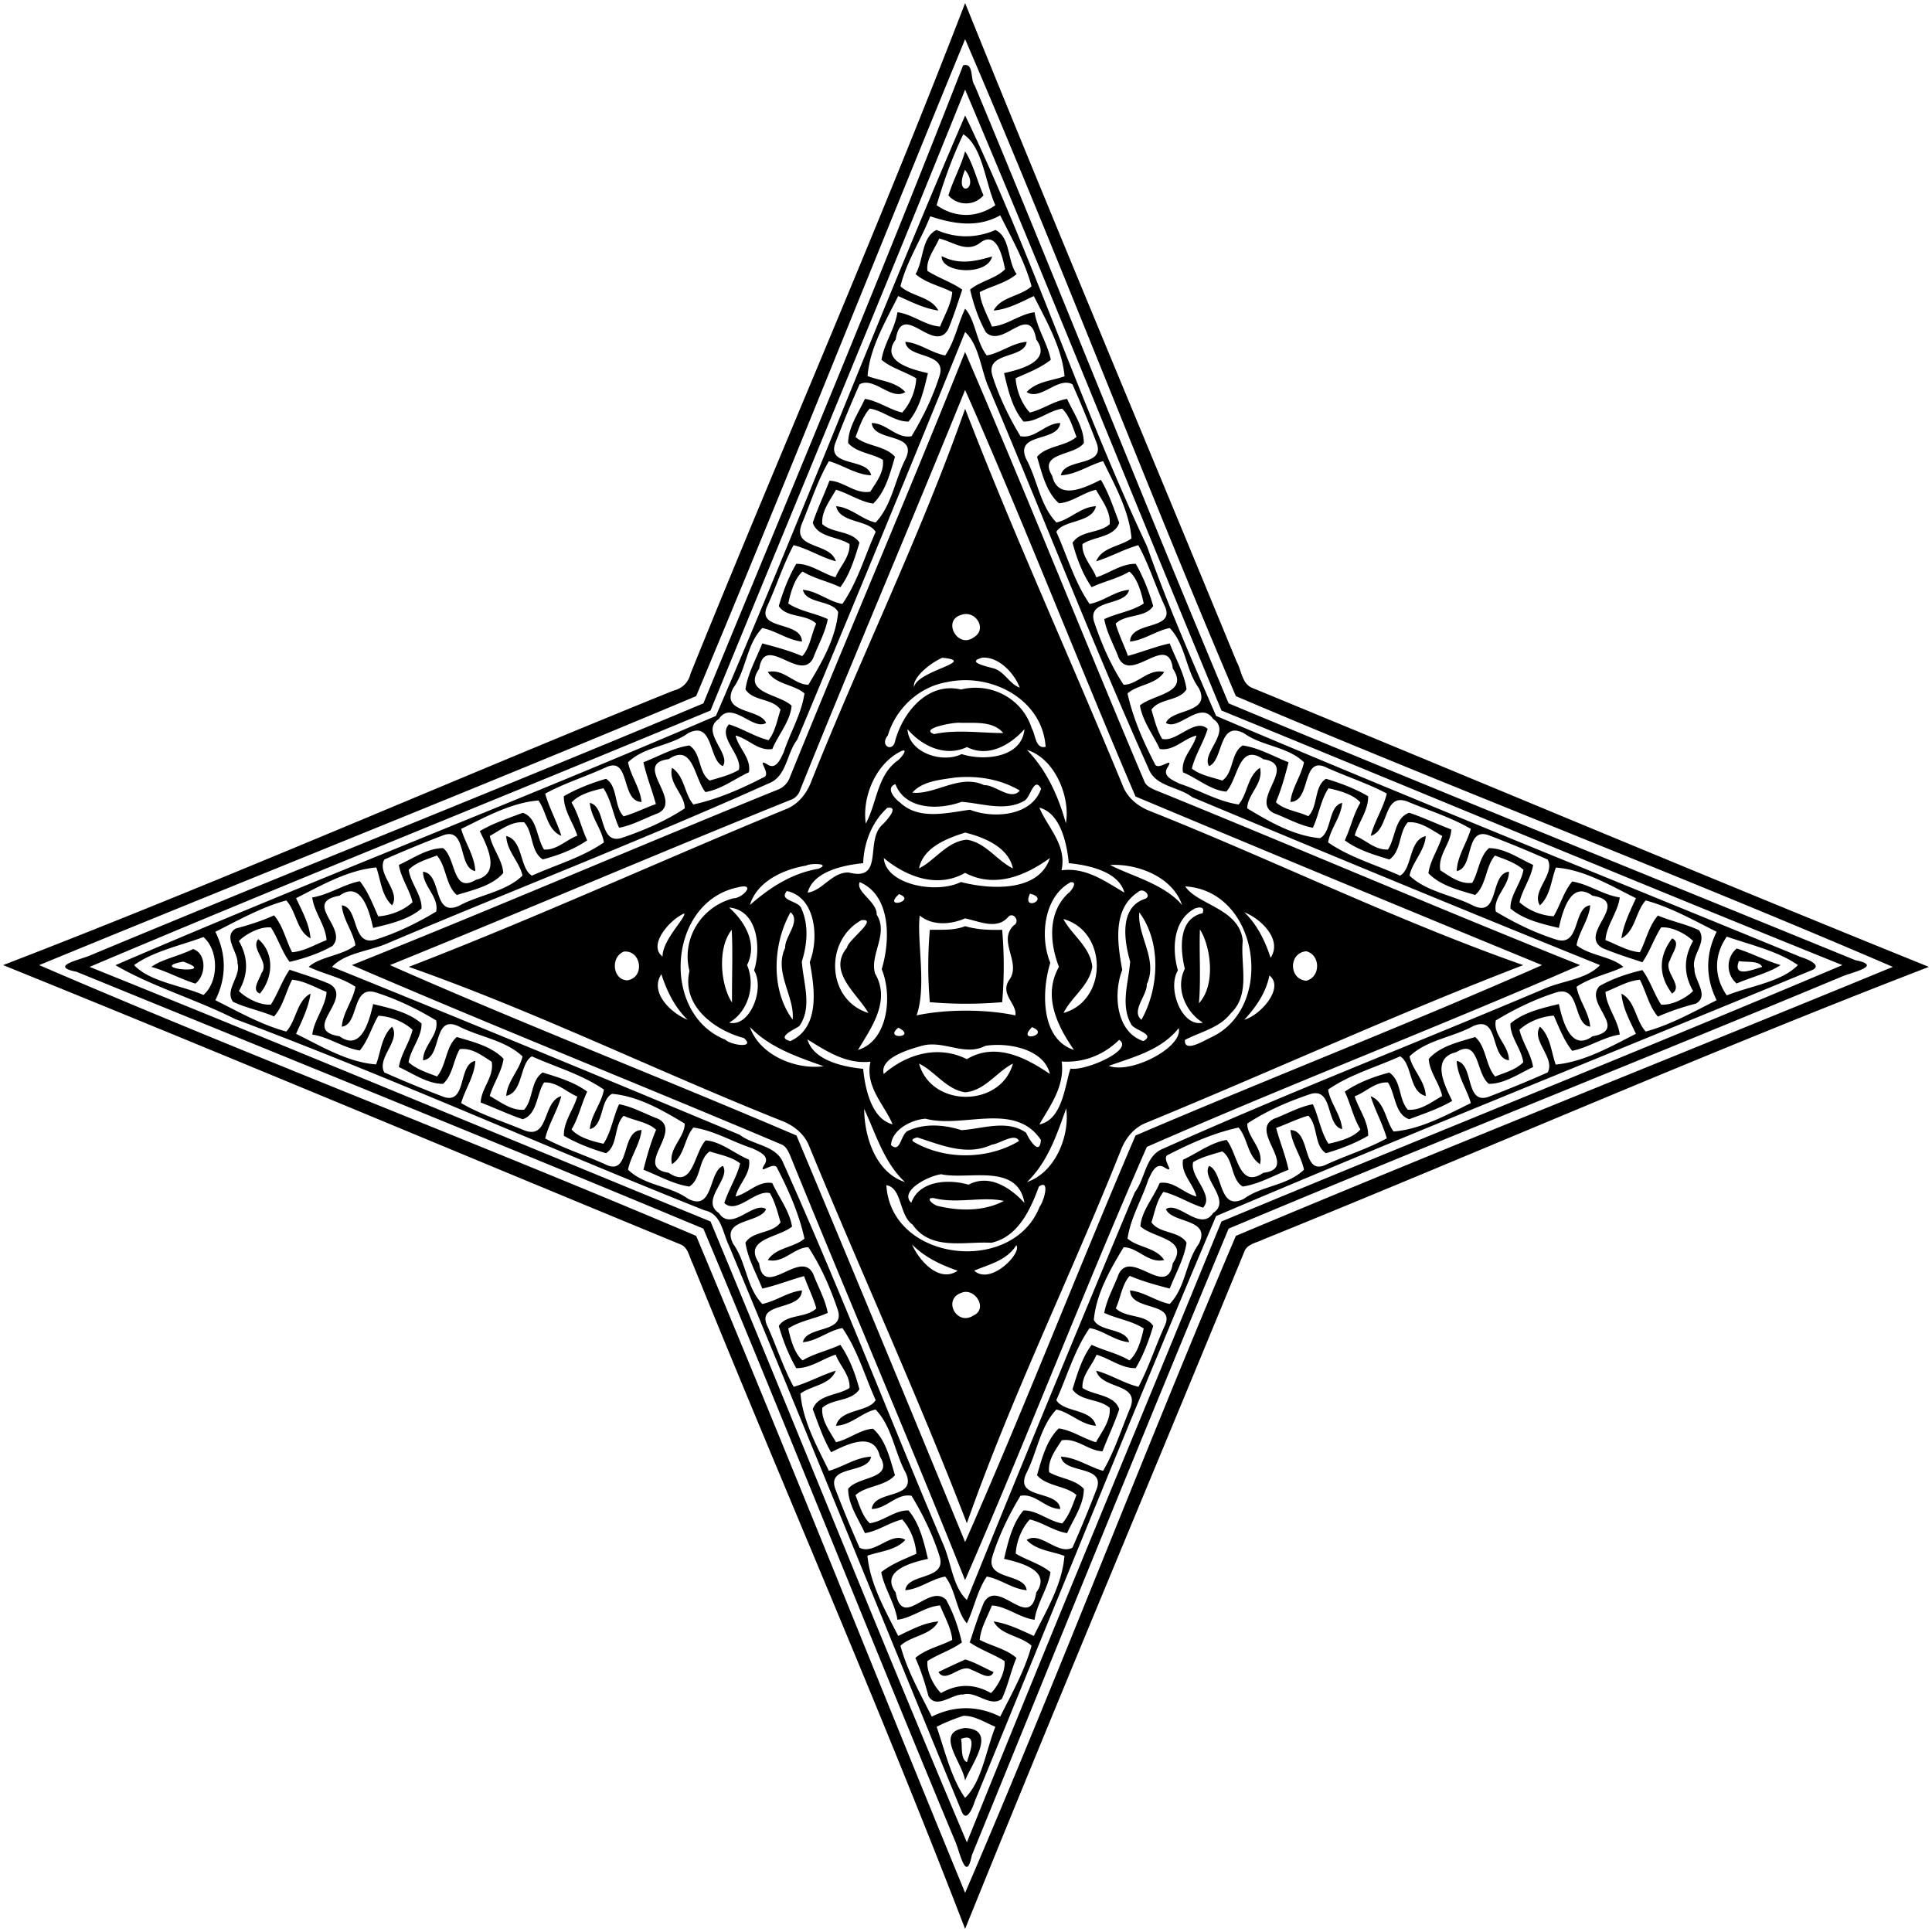 <svg xmlns="http://www.w3.org/2000/svg" height="809pt" width="809pt" viewBox="0 0 809 809"><path d="M404.14 723.58c14.06.67 2.17 15.78-.01 22.03-1.07-7.61-13.18-20.35.01-22.03m-1.72 4.56c.64 2.56-.37 8.52 2.49 9.74.81-3.33 5-12.58-2.49-9.74zm1.76-33.25c4.09 1.16 7.92 3.53 11.86 5.26-1.56 3.89-6.44-.13-9.15-.87-4.53-3.13-10.72 5.99-13.93.87 3.69-1.84 7.47-3.54 11.22-5.26zM727.2 397.17c6.26 1.94 12.1 5.08 18.41 6.95-4.76 3.22-12.62 5.15-18.41 7.71-4.5-3.83-4.5-10.83 0-14.66m.94 5.25c-2.84 7.49 6.41 3.3 9.74 2.49-1.22-2.86-7.18-1.85-9.74-2.49zm-647.31-5.03c5.63 1.83 5.63 10.83 1 14.48-6.29-1.92-12.08-5.25-18.46-6.99 4.51-3.27 12.06-4.65 17.46-7.49m-4.11 5.29c-16.38 2.99 16.02 5.57 0 0zm623.43-9.72c3.89 1.56-.13 6.43-.87 9.15-3.13 4.53 5.99 10.72.87 13.93-5.73-7.56-5.73-15.52 0-23.08zm-592.03.28c6.59 5.51 6.6 15.65.73 22.8-3.75-1.33-.17-5.99.59-8.48 3.65-4.74-4.68-10.14-1.32-14.32zm296.05-5.41c5.04 1.49 10.23 1.65 15.48 1.52.87 10.38.87 19.91 0 30.3-10.39.87-19.92.87-30.3 0-.87-10.39-.87-19.92 0-30.3 5-.08 10.04.33 14.82-1.52zm-.03-216.66c20.15 52.4 44.54 105.65 66.24 158.42 2.06 4.77 6.31 8.13 11.06 9.99 52.41 20.86 103.1 45.81 156.39 64.56-52.41 20.15-105.65 44.54-158.42 66.24-4.77 2.06-8.13 6.31-9.99 11.06-20.86 52.41-45.81 103.1-64.56 156.39-20.15-52.41-44.54-105.65-66.24-158.42-2.06-4.77-6.31-8.13-11.06-9.99-52.41-20.86-103.1-45.81-156.39-64.56 52.4-20.15 105.65-44.54 158.42-66.24 4.77-2.06 8.13-6.31 9.99-11.06 20.86-52.41 45.81-103.1 64.56-156.39m-1.49 86.27c-8.3 2.18-1.72 14.38 5.05 9.46 5.91-3.38.86-11.5-5.05-9.46m-8.06 17.98c-4.96 2.13-12.55 8.26-11.87 12.34 1.31-7.04 27.09-10.8 11.87-12.34m16.82-.04c-6.92 1.77 1.04 3.49 4.06 4.34 4.96 1.03 7.09 6.65 11.54 8.23-2.34-6.15-8.79-12.96-15.6-12.57m-14.59 10.2c-11.81 1.86-21.65 10.96-25.04 22.37-3.54 4.29 1.82 7.02 2.92 2.79 3.14-12.29 13.64-25.31 27.72-22.02 12.57-3.08 25.67 3.77 29.6 16.23 1.63 2.66 1.54 8.84 5.82 7.76-1.36-19.98-22.81-30.99-41.02-27.13m5.18 17.08c-2.57-.32-17.33 2.45-10.84 4.73 9.55-2.04 19.42-.42 28.94-.44-4.29-5.17-12.03-4.12-18.1-4.29m-21.99 2.65c.45 9.93 14.66 14.48 22.66 10.45 9.11 2.96 25.2 1.73 26.32-10.45-4.97 5.66-14.47 12.37-24.08 7.52-9.84 4.59-19.81-1.35-24.9-7.52m-2.48 9.15c-10.72 5.08-16.6 19.09-15 30.41 4.69-8.61 4.65-19.87 13.12-26.24 1.28-.71 5.06-5.39 1.88-4.17m52.51-.44c8.17 8.44 13.12 19.26 16.27 30.69 1.96-10.33-4.2-26.97-16.27-30.69m-30.13 11.57c-6.01.91-13.78 1.49-17.85 6.33 9.71.95 19.78-7.99 30.1-3.12 4.44-.32 11.14 6.74 14.86 2.24-8.15-4.84-17.75-6.34-27.11-5.45m-24.96 2.76c-4.28 1.55-.34 6.08 1.92 7.68 7.94 7.54 19.71 4.31 29.28 3.04 10.02 3.88 26.02 2.61 29.79-8.85-2.9-5.19-4.34 3.31-6.82 4.98-8.14 4.82-17.86 1.15-26.5.56-9.73 3.56-23.63 3.23-27.67-7.41m-3.41 9.93c-6.43 5.88-9.79 14.54-10.09 23.17-8.15.77-21.01 3.46-23.24 12.32 6.38-.88 10.15-8.72 17.3-8.4 14.87 3.81 6.59-13.39 13.95-20.02 1.58-1.49 7.45-7.91 2.08-7.07m63.69-.07c3.46 8.33 11.6 15.59 9.27 26.22 10.32-1.4 18.56 4.85 26.33 9.33-2.37-8.85-15.09-11.54-23.28-12.31-.77-8.15-3.47-21.01-12.32-23.24m-31.09 10.42c-7.7 2.47-17.56 6.2-19.3 15 6.82-3.44 11.71-11.32 20.03-12.02 7.95 1.26 12.54 8.74 19.28 12.02-1.88-8.86-12-13.03-20.01-15m-34.06 10.67c.8 11.14 21.99 15.17 32.28 10.03 12.07 3.14 32.59 4.4 37.28-10.04-9.98 7.21-22.91 12.88-35.51 6.2-11.73 6.74-24.87 1.44-34.05-6.19m-32.45 3.15c-9.48 1.55-20.65 6.57-23.61 16.51 8.1-7.14 17.46-13.3 28.62-15.16 5.73-2.35-3.59-2.38-5.01-1.35m127.26-.25c7.86 4.29 22.58 7.82 30.09 16.76-3.95-11.73-18.59-17.41-30.09-16.76m-104.88 7.18c-1.93 3.97 7.35 8.19 7.09 13.62 5.14 8.04-3.05 16.75-.66 24.68 6.71 11.57-1.78 22.85-7.15 31.96 12.63-3.85 14.49-22.8 9.91-33.81 3.65-11.92 4-30.83-9.19-36.45m88.26.07c-11.08 5.97-13.01 22.67-8.47 33.72-3.7 11.87-4.05 31.97 9.91 36.47-6.78-9.8-13.26-22.41-6.29-34.78-3.87-9.98-4.79-22.6 3.77-30.72 1.4-.91 4.36-5.21 1.08-4.69m-139.54 2.16c-29.11 6.32-32.2 52.92-5 63.74 2.32 2.33 12.93 3.79 7.72-.7-12.42-3.33-26.12-13.58-22.73-28.07-3.49-13.5 5.05-27.03 18.39-30.42 3.81.02 10.05-6.75 1.62-4.55m187.56-.45c5.1 7.76 22.79 9.28 24.1 22.72-1.05 10.19 3.41 22.43-5.03 30.44-4.78 6.19-12.64 7.7-19.18 11.13-.48 5.79 8.68-.13 11.1-1.14 26.93-12.69 19.95-61.28-10.99-63.15m-166.79 1.95c-3.65 4.17 4.97 3.92 6.09 7.37 3.14 6.85 2.43 15.08.17 22.14.54 8.77 4.58 19.07-1.06 27.04-2.38 1.61-9.9 4.73-3.75 6.29 12.49-5.71 10.25-21.9 8.12-33.1 3.97-9.98 2.54-27.14-9.57-29.74m147.18.34c-11.05 7.15-8.74 21.67-6.75 32.7-3.88 10.02-2.61 26.02 8.85 29.79 5.18-2.9-3.31-4.34-4.98-6.82-4.82-8.14-1.15-17.86-.56-26.5-2.49-8.57-4.63-22.64 6.13-26.21 3.2-1.04-.64-4.97-2.69-2.96m-100.22.94c-7.21 6.56 7.6 2.81 0 0m54.83-.17c-3.71 7.78 8.78 2.09 0 0m-125.98 5.79c5.66 4.97 12.37 14.47 7.52 24.08 3.87 9.14-.05 19.98-7.51 24.11 8.63 2.19 15.09-14.19 10.44-21.87 2.96-9.11 1.73-25.2-10.45-26.32m195.23.31c-9.42 4.81-9.84 17.16-7.3 26.01-4.65 7.68 1.81 24.06 10.45 21.87-6.57-3.88-11.86-13.84-7.56-22.55-1.92-7.98-2.94-20.89 7.44-23.27 1.01-2.63-1.03-2.68-3.03-2.06m-213.99 2.16c-6.28 2.69-15.36 13.4-9.11 18.05-.04-6.93 9.64-15.99 9.11-18.05m44.49-.5c-7.55 13.4-8.32 32.65.88 44.96.95-9.72-7.99-19.78-3.12-30.1-.32-4.46 6.74-11.14 2.24-14.86m146.04.08c-.95 9.71 7.98 19.78 3.12 30.1.31 4.44-6.73 11.14-2.24 14.86 7.55-13.4 8.31-32.65-.88-44.96m43.99-.05c5.37 5.18 8.68 11.94 10.98 19.05 5.11-7.64-4.19-16.43-10.98-19.05m-135.95 1.35c-1.24 10.63 2.96 29.77-1.3 41.82 12.32-2.64 29.04-2.64 41.36 0 .87-4.86-6.91-8.99-2.36-15.15 4.79-7.19-5.11-15.92 1.62-22.5 3.03-1.57-.17-6.12-2.39-3.44-4.72 5.36-12.15 1.65-17.92.46-6.33 2.76-13.86 3.04-19.01-1.19m-24.41 1.95c-15.78 8.72-14.4 33.54 2.92 38.85-4.68-8.17-17.29-17.25-8.94-27.36.28-3.06 13.46-12.33 6.02-11.49m84.58-.48c3.61 6.79 11.34 11.73 12.1 20.04-1.26 7.95-8.74 12.54-12.02 19.28 18.49-5.17 18.61-34.09-.08-39.32m-138.91 4.52c-6.32 8.18-4.37 23.75.16 30.43-.11-9.21.4-22.82-.16-30.43m196.08-.13c-.36 9.76.47 20.77-.41 30.88 7.27-7.83 4.84-24.12.41-30.88m-241.18 9.23c-5.76 2.28-4.75 11.9 1.39 12.04 7.48-1.11 5.96-12.66-1.39-12.04m285.74-.12c-7.45.6-7.45 11.74 0 12.34 6.01-1.55 6.01-10.79 0-12.34m-270.07 9.61c-5.11 7.64 4.18 16.43 10.98 19.05-5.38-5.19-8.68-11.94-10.98-19.05m254.61.53c-1.46 7.29-5.69 13.29-10.51 18.54 6.98-2.02 16.91-13.52 10.51-18.54m-217.54 21.57c4.05 11.84 19.24 17.98 30.85 16.43-11.16-4-22.53-7.77-30.85-16.43m62.14.29c-6.4 5.16 8.2 4.13 0 0m56-.22c-6.89 6.78 8.06 3.2 0 0m61.43.41c-7.31 9.15-18.78 12.08-29.3 15.79 9.23 3.6 31.16-7.74 29.3-15.79m-155.47 4.74c2.51 8.83 15.09 11.52 23.33 12.29.77 8.15 3.46 21 12.32 23.24-3.46-8.33-11.6-15.6-9.27-26.22-10.19 1.15-18.65-4.59-26.38-9.31m130.49.18c-6.45 6.35-14.91 9.66-24.04 9.06 1.39 10.32-4.85 18.56-9.33 26.33 9.68-1.98 10.69-16.45 13-23.36 6.18 1.13 26.96-7.93 20.37-12.03m-82.33 2.41c-5.78 1.58-18.07 5.17-16.21 11.85 9.43-8.22 22.61-12.28 34.8-6.19 12.15-7.3 25.02-.44 34.77 6.2-2.45-10.47-17.52-13.33-27.06-11.77-8.58 4.49-17.39-2.44-26.3-.09m-1.43 7.52c5.14 18.53 34.17 18.53 39.31 0-6.82 3.44-11.71 11.32-20.03 12.02-7.95-1.26-12.55-8.74-19.28-12.02m-22.98 19c.08 11.75 4.85 26.62 17.09 30.61-8.8-8.08-12.5-20.91-17.09-30.61m84.6-.24c-4 11.16-7.77 22.52-16.43 30.85 11.84-4.05 17.98-19.24 16.43-30.85m-58.9 4.31c-5.86.39-14.1 4.55-14.46 11.06 4.17 3.65 3.92-4.98 7.37-6.09 6.85-3.14 15.08-2.43 22.14-.17 8.77-.55 19.07-4.59 27.04 1.06 1.36 2.97 5.75 9.99 6.21 3.03-10.88-16.23-32.62-4.71-48.3-8.89m-3.42 7.84c-1.05.15-3.23.99-1.33 1.97 13.14 7.57 31.01 7.29 43.9-.47-1.69-3.64-8 1.16-11.43 1.53-10.35 4.89-21.15.17-31.14-3.03m9.96 15.41c-5.61.76-17.65 7.11-12.51 11.96 3.26-9.23 15.36-10.07 23.95-7.58 9.47-4.97 18.54 2.33 23.44 7.62-2.96-16.94-23.67-9.49-34.88-12m-22.95 4.6c1.95 32.06 52.93 37.86 64.19 8.98 1.72-2.14 4.57-11.81-.32-8.41-3.55 9.69-8.74 21.08-19.91 23.53-11.3-.65-25.28 3.46-32.96-7.59-5.78-3.97-4.33-15.45-11-16.51m19.93 5.4c-4.11-.39-.21 2.94 1.7 3.3 9.03 2.15 19.18 2.31 27.6-2.12-9-2-19.71 1.3-29.3-1.18m-9.19 19.4c2.92 6.73 11.37 16.29 19.11 11-6.96-2.43-13.75-5.57-19.11-11m43.68.33c-4.07 6.45-11.3 7.96-17.64 10.63 6.82 6.37 20.18-7.45 17.64-10.63m-22.98 19.92c-7.99 2.69-2.01 14.11 5.03 9.5 6.23-2.76.63-11.84-5.03-9.5zm1.52-393.99c25.44 58.95 49.91 120.39 75.24 180.23.83 1.57 2.5 2.37 4.04 3.11 59.58 24.2 118.56 49.58 178.25 73.43-59.28 25.84-121.54 49.86-181.41 76.12-26.26 59.87-50.28 122.13-76.12 181.41-23.85-59.69-49.23-118.67-73.43-178.25-.74-1.54-1.54-3.21-3.11-4.04-59.84-25.33-121.28-49.8-180.23-75.24 59.69-23.85 118.67-49.23 178.25-73.43a8.489 8.489 0 005.09-5.09c24.2-59.58 49.58-118.56 73.43-178.25m.01 15.94c-22.74 56.04-46.54 111.53-69.13 167.62a6.282 6.282 0 01-4.09 4.09c-56.09 22.59-111.58 46.39-167.62 69.13 55.48 24.52 113.84 47.2 170.23 71.35 23.75 56.63 47.25 113.38 70.61 170.23 24.52-55.48 47.2-113.84 71.35-170.23 56.39-24.15 114.75-46.83 170.23-71.35-56.85-23.36-113.6-46.86-170.23-70.61-24.15-56.39-46.83-114.75-71.35-170.23zm0-34.03c4.37 4.81 4.62 13.95 9.08 19.58 5.83-1.06 10.7-5.22 16.7-5.72-.83 7.32-17.62 3.98-14.31 14.31 2.79 8.84 6.91 17.31 11.7 25.22 6.23 1.21 10.46-5.52 16.67-5.5-.94 8.16-19.22 3.75-14.28 15.03 4.69 8.52 5.79 19.53 12.67 26.59 5.6-1.13 10.26-6.57 16.57-6.79-1.75 7.17-13.5 5.53-16.6 10.74 4.53 10.06 7.6 21.01 13.92 30.16 5.8-.98 10.56-5.42 16.55-5.9-1.47 7.05-17.99 3.55-14.57 13.64 3.08 9.09 6.96 18.08 12.26 26.1 5.84.06 10.41-6.95 17-5.33-3.55 5.35-10.91 5.12-15.35 8.97 2.25 10.27 6.51 19.99 11.32 29.27 1.15 3.8 8.29-3.29 5.6 1.46-2.79 3.84 2.08 5.66 4.9 7.07 8.33 2.7 15.88 7.4 24.68 8.7 3.84-4.45 3.62-11.8 8.97-15.35 1.61 6.59-5.39 11.16-5.33 17 9.32 5.61 19.37 11.44 30.4 12.46 5.1-2.42 3.4-13.46 9.34-14.77-.48 5.99-4.93 10.74-5.9 16.55 9.14 6.31 20.09 9.39 30.16 13.92 5.22-3.06 3.56-14.95 10.74-16.56-.44 6.2-5.65 10.89-6.8 16.54 7.12 6.81 18.06 8.12 26.68 12.58 11.19 5.26 6.79-13.38 14.95-14.21.02 6.21-6.71 10.44-5.5 16.68 7.91 4.79 16.38 8.91 25.22 11.7 10.32 3.31 6.99-13.48 14.31-14.31-.5 6-4.66 10.87-5.72 16.7 5.63 4.46 14.76 4.7 19.58 9.08-6.41 3.05-13.67 4.32-19.58 8.34 1.06 5.83 5.22 10.7 5.72 16.7-7.32-.83-3.99-17.62-14.31-14.31-8.84 2.79-17.31 6.91-25.22 11.7-1.21 6.23 5.52 10.46 5.5 16.67-8.16-.94-3.75-19.22-15.03-14.28-8.52 4.69-19.53 5.79-26.59 12.67 1.13 5.6 6.56 10.26 6.79 16.57-7.17-1.75-5.53-13.5-10.74-16.6-10.07 4.53-21.02 7.6-30.16 13.92.97 5.8 5.42 10.56 5.9 16.55-7.05-1.47-3.56-17.99-13.64-14.57-9.09 3.08-18.08 6.96-26.1 12.26-.06 5.84 6.95 10.41 5.33 17-5.35-3.55-5.13-10.91-8.97-15.35-10.27 2.25-19.99 6.51-29.27 11.32-3.81 1.15 3.29 8.29-1.46 5.6-3.85-2.79-5.66 2.08-7.07 4.9-2.7 8.33-7.4 15.88-8.7 24.68 4.44 3.84 11.8 3.62 15.35 8.97-6.59 1.61-11.16-5.39-17-5.33-5.61 9.32-11.45 19.37-12.46 30.4 2.41 5.1 13.46 3.4 14.77 9.34-5.99-.48-10.75-4.93-16.55-5.9-6.31 9.14-9.39 20.09-13.92 30.16 3.05 5.22 14.95 3.56 16.56 10.74-6.2-.44-10.89-5.65-16.54-6.8-6.81 7.12-8.13 18.06-12.58 26.68-5.26 11.19 13.38 6.79 14.21 14.95-6.22.02-10.44-6.71-16.68-5.5-4.79 7.91-8.91 16.38-11.7 25.22-3.31 10.32 13.48 6.99 14.31 14.31-6-.5-10.87-4.66-16.7-5.72-4.02 5.91-5.29 13.17-8.34 19.58-4.38-4.82-4.62-13.95-9.08-19.58-5.83 1.06-10.7 5.22-16.7 5.72.83-7.32 17.62-3.99 14.31-14.31-2.79-8.84-6.91-17.31-11.7-25.22-6.24-1.21-10.46 5.52-16.67 5.5.93-8.16 19.21-3.75 14.28-15.03-4.69-8.52-5.79-19.53-12.67-26.59-5.6 1.13-10.26 6.56-16.57 6.79 1.75-7.17 13.49-5.53 16.6-10.74-4.53-10.07-7.61-21.02-13.92-30.16-5.8.97-10.56 5.42-16.55 5.9 1.47-7.05 17.99-3.56 14.57-13.64-3.08-9.09-6.97-18.08-12.26-26.1-5.84-.06-10.41 6.95-17 5.33 3.55-5.35 10.9-5.13 15.35-8.97-2.25-10.27-6.51-19.99-11.32-29.27-1.16-3.81-8.29 3.29-5.6-1.46 2.79-3.85-2.09-5.66-4.9-7.07-8.34-2.7-15.88-7.4-24.68-8.7-3.85 4.44-3.62 11.8-8.97 15.35-1.62-6.59 5.38-11.16 5.33-17-9.32-5.61-19.37-11.45-30.4-12.46-5.11 2.41-3.4 13.46-9.34 14.77.47-5.99 4.93-10.75 5.9-16.55-9.15-6.31-20.09-9.39-30.16-13.92-5.22 3.05-3.56 14.95-10.74 16.56.44-6.2 5.65-10.89 6.8-16.54-7.12-6.81-18.07-8.13-26.68-12.58-11.19-5.26-6.79 13.38-14.95 14.21-.02-6.22 6.71-10.44 5.5-16.68-7.91-4.79-16.38-8.91-25.22-11.7-10.33-3.31-6.99 13.48-14.31 14.31.5-6 4.66-10.87 5.72-16.7-5.91-4.02-13.18-5.29-19.58-8.34 4.81-4.38 13.95-4.62 19.58-9.08-1.06-5.83-5.22-10.7-5.72-16.7 7.32.83 3.98 17.62 14.31 14.31 8.84-2.79 17.31-6.91 25.22-11.7 1.21-6.24-5.52-10.46-5.5-16.67 8.16.93 3.75 19.21 15.03 14.28 8.52-4.69 19.53-5.79 26.59-12.67-1.13-5.6-6.57-10.26-6.79-16.57 7.17 1.75 5.53 13.49 10.74 16.6 10.06-4.53 21.01-7.61 30.16-13.92-.98-5.8-5.42-10.56-5.9-16.55 7.05 1.47 3.55 17.99 13.64 14.57 9.09-3.08 18.08-6.97 26.1-12.26.06-5.84-6.95-10.41-5.33-17 5.35 3.55 5.12 10.9 8.97 15.35 10.27-2.25 19.99-6.51 29.27-11.32 3.8-1.16-3.29-8.29 1.46-5.6 3.84 2.79 5.66-2.09 7.07-4.9 2.7-8.34 7.4-15.88 8.7-24.68-4.45-3.85-11.8-3.62-15.35-8.97 6.59-1.62 11.16 5.38 17 5.33 5.61-9.32 11.44-19.37 12.46-30.4-2.42-5.11-13.46-3.4-14.77-9.34 5.99.47 10.74 4.93 16.55 5.9 6.31-9.15 9.39-20.09 13.92-30.16-3.06-5.22-14.95-3.56-16.56-10.74 6.2.44 10.89 5.65 16.54 6.8 6.81-7.12 8.12-18.07 12.58-26.68 5.26-11.19-13.38-6.79-14.21-14.95 6.21-.02 10.44 6.71 16.68 5.5 4.79-7.91 8.91-16.38 11.7-25.22 3.31-10.33-13.48-6.99-14.31-14.31 6 .5 10.87 4.66 16.7 5.72 4.02-5.91 5.29-13.18 8.34-19.58m0 9.76c-22.98 56.89-46.61 113.98-70.32 170.74-4.48 5.77-4.34 15.35-11.88 18.26-52.45 23.53-106.2 44.32-159.16 66.76-7.58 3.5-18.09 4.03-23.75 10.09 56.89 22.98 113.98 46.61 170.74 70.32 5.77 4.48 15.35 4.33 18.26 11.88 23.53 52.45 44.32 106.2 66.76 159.16 3.5 7.58 4.03 18.09 10.09 23.75 22.98-56.89 46.61-113.98 70.32-170.74 4.48-5.77 4.33-15.35 11.88-18.26 52.45-23.53 106.2-44.32 159.16-66.76 7.58-3.51 18.09-4.03 23.75-10.09-56.89-22.98-113.98-46.61-170.74-70.32-5.77-4.48-15.35-4.34-18.26-11.88-23.53-52.45-44.32-106.2-66.76-159.16-3.51-7.58-4.03-18.09-10.09-23.75zm-9.81-31.78c7.25 3.72 13.81 2.27 21.12.16-1.99 8.27-21.51 7.04-21.12-.16zm-2.17-10.95c8.13 3.56 16.57 3.53 24.71.01 6.43 3.25 4.81 12.87 8.84 18.47-4.45 3.78-10.36 4.91-15.45 7.55.45 5.1 3.27 9.7 5.1 14.42 6.24-.43 11.55-5.18 17.86-5.99 1.14 7.03 5.41 12.99 6.8 19.92-4.41 3.49-9.67 5.44-14.73 7.71.35 5.08 2.5 10.69 5.94 14.36 5.3-1.21 10.06-4.85 15.61-5.71 2.66 5.9 6.99 11.82 7.02 18.5-4.08 5.51-19.34 3.79-13.26 13.71 2.48 10.66 13.82 4.89 20.38 1.66 3.29 5.52 5.39 11.95 7.69 18.01-2.07 6.16-10.6 5.71-15.39 8.9-.36 5.31 4.05 9.24 5.8 13.95 5.52-1.77 10.51-5.75 16.51-5.66 3.19 5.48 5.54 11.58 7.31 17.67-3.26 5.07-11.39 3.19-15.72 7.36 1.29 4.65 3.53 8.97 5.13 13.51 5.84-1.57 11.54-3.92 17.51-5.21 2.45 6.31 6.07 12.49 7.04 19.22-3.14 5.05-11.33 3.66-14.7 8.53 1.23 4.13 2.27 8.48 4.48 12.21 6.1 1.58 13.76-9.06 19.06-4.16-1.75 5.71-5.19 10.79-6.62 16.6 3.61 2.83 8.45 3.61 12.75 5.02 4.87-3.37 3.47-11.56 8.53-14.7 6.73.97 12.91 4.59 19.22 7.04-1.46 5.67-3.02 11.33-5.31 16.73 3.38 3.23 9.28 3.84 13.59 5.86 4.2-4.31 2.31-12.42 7.38-15.67 6.07 1.77 12.19 4.11 17.66 7.31.15 5.95-4.05 10.9-5.62 16.43 4.63 1.9 8.62 6.2 13.91 5.88 3.2-4.79 2.74-13.33 8.91-15.39 6 1.98 11.71 4.76 17.62 6.99-.17 5.96-5.73 10.74-4.59 17.1 4.03 2.56 8.26 5.9 13.36 5.25 2.72-4.63 2.88-10.84 6.99-14.53 6.68.03 12.59 4.35 18.51 7.02-.87 5.55-4.51 10.31-5.72 15.61 3.65 3.4 9.25 5.64 14.31 5.89 2.82-4.72 4.21-10.26 7.76-14.55 6.96 1.09 12.88 5.62 19.92 6.67-.81 6.3-5.57 11.61-5.99 17.86 4.72 1.83 9.32 4.65 14.42 5.1 2.63-5.06 3.72-10.98 7.55-15.37 5.6 2.4 11.71 3.52 17.21 6.14 3.61 5.06-3.5 10.64-1.89 16.16-.29 4.63 6.38 11.22.64 14.55-5.45 1.43-10.8 3.15-15.96 5.47-3.78-4.45-4.92-10.36-7.55-15.45-5.1.45-9.7 3.27-14.42 5.1.42 6.24 5.18 11.55 5.99 17.86-7.03 1.14-12.99 5.41-19.92 6.8-3.5-4.41-5.44-9.67-7.71-14.73-5.09.35-10.7 2.5-14.36 5.94 1.21 5.3 4.85 10.06 5.71 15.61-5.91 2.66-11.82 6.99-18.5 7.02-5.51-4.08-3.8-19.34-13.71-13.26-10.66 2.48-4.9 13.82-1.66 20.38-5.52 3.29-11.95 5.39-18.01 7.69-6.16-2.07-5.72-10.6-8.9-15.39-5.31-.36-9.24 4.05-13.95 5.8 1.77 5.52 5.75 10.51 5.66 16.51-5.49 3.19-11.59 5.54-17.67 7.31-5.07-3.26-3.2-11.39-7.36-15.72-4.65 1.29-8.97 3.53-13.51 5.13 1.57 5.84 3.92 11.54 5.21 17.51-6.32 2.45-12.49 6.07-19.22 7.04-5.06-3.14-3.66-11.33-8.53-14.7-4.13 1.23-8.49 2.27-12.21 4.48-1.58 6.1 9.06 13.76 4.16 19.06-5.71-1.75-10.79-5.19-16.6-6.62-2.83 3.61-3.61 8.45-5.02 12.75 3.37 4.87 11.56 3.47 14.7 8.53-.97 6.73-4.59 12.91-7.04 19.22-5.67-1.46-11.33-3.02-16.73-5.31-3.23 3.38-3.85 9.28-5.86 13.59 4.3 4.2 12.42 2.31 15.67 7.38-1.78 6.07-4.11 12.19-7.31 17.66-5.95.15-10.91-4.05-16.43-5.62-1.9 4.63-6.21 8.62-5.88 13.91 4.78 3.2 13.33 2.74 15.39 8.91-1.98 6-4.77 11.71-6.99 17.62-5.96-.17-10.75-5.73-17.1-4.59-2.56 4.03-5.91 8.26-5.25 13.36 4.62 2.72 10.83 2.88 14.53 6.99-.03 6.68-4.36 12.59-7.02 18.51-5.55-.87-10.31-4.51-15.61-5.72-3.41 3.65-5.65 9.25-5.89 14.31 4.72 2.82 10.26 4.21 14.55 7.76-1.09 6.96-5.63 12.88-6.67 19.92-6.3-.81-11.61-5.57-17.86-5.99-1.83 4.72-4.65 9.32-5.1 14.42 5.06 2.63 10.98 3.72 15.37 7.55-2.4 5.6-3.53 11.71-6.14 17.21-5.06 3.61-10.65-3.5-16.16-1.89-4.63-.29-11.22 6.38-14.55.64-1.43-5.45-3.15-10.8-5.47-15.96 4.45-3.78 10.36-4.92 15.45-7.55-.45-5.1-3.27-9.7-5.1-14.42-6.25.42-11.56 5.18-17.86 5.99-1.14-7.03-5.41-12.99-6.8-19.92 4.41-3.5 9.67-5.44 14.73-7.71-.35-5.09-2.5-10.7-5.94-14.36-5.3 1.21-10.06 4.85-15.61 5.71-2.67-5.91-6.99-11.82-7.02-18.5 4.08-5.51 19.34-3.8 13.26-13.71-2.49-10.66-13.82-4.9-20.38-1.66-3.3-5.52-5.39-11.95-7.69-18.01 2.07-6.16 10.59-5.72 15.39-8.9.36-5.31-4.05-9.24-5.8-13.95-5.53 1.77-10.52 5.75-16.51 5.66-3.19-5.49-5.54-11.59-7.31-17.67 3.26-5.07 11.38-3.2 15.72-7.36-1.29-4.65-3.54-8.97-5.13-13.51-5.84 1.57-11.54 3.92-17.51 5.21-2.45-6.32-6.07-12.49-7.04-19.22 3.14-5.06 11.33-3.66 14.7-8.53-1.23-4.13-2.27-8.49-4.48-12.21-6.11-1.58-13.77 9.06-19.06 4.16 1.75-5.71 5.19-10.79 6.62-16.6-3.61-2.83-8.46-3.61-12.75-5.02-4.87 3.37-3.48 11.56-8.53 14.7-6.73-.97-12.91-4.59-19.22-7.04 1.46-5.67 3.02-11.33 5.31-16.73-3.38-3.23-9.29-3.85-13.59-5.86-4.21 4.3-2.31 12.42-7.38 15.67-6.08-1.78-12.19-4.11-17.66-7.31-.15-5.95 4.04-10.91 5.62-16.43-4.63-1.9-8.63-6.21-13.91-5.88-3.2 4.78-2.74 13.33-8.91 15.39-6-1.98-11.72-4.77-17.62-6.99.17-5.96 5.73-10.75 4.59-17.1-4.04-2.56-8.26-5.91-13.36-5.25-2.73 4.62-2.89 10.83-6.99 14.53-6.68-.03-12.6-4.36-18.51-7.02.87-5.55 4.51-10.31 5.72-15.61-3.65-3.41-9.25-5.65-14.31-5.89-2.83 4.72-4.22 10.26-7.76 14.55-6.96-1.09-12.88-5.63-19.92-6.67.81-6.3 5.56-11.61 5.99-17.86-4.72-1.83-9.32-4.65-14.42-5.1-2.63 5.06-3.72 10.98-7.55 15.37-5.61-2.4-11.72-3.53-17.21-6.14-3.61-5.06 3.49-10.65 1.89-16.16.29-4.63-6.38-11.22-.64-14.55 5.45-1.43 10.8-3.15 15.96-5.47 3.78 4.45 4.91 10.36 7.55 15.45 5.1-.45 9.7-3.27 14.42-5.1-.43-6.25-5.18-11.56-5.99-17.86 7.03-1.14 12.99-5.41 19.92-6.8 3.49 4.41 5.44 9.67 7.71 14.73 5.08-.35 10.69-2.5 14.36-5.94-1.21-5.3-4.85-10.06-5.71-15.61 5.9-2.67 11.82-6.99 18.5-7.02 5.51 4.08 3.79 19.34 13.71 13.26 10.66-2.49 4.89-13.82 1.66-20.38 5.52-3.3 11.95-5.39 18.01-7.69 6.16 2.07 5.71 10.59 8.9 15.39 5.31.36 9.24-4.05 13.95-5.8-1.77-5.53-5.75-10.52-5.66-16.51 5.48-3.19 11.58-5.54 17.67-7.31 5.07 3.26 3.19 11.38 7.36 15.72 4.65-1.29 8.97-3.54 13.51-5.13-1.57-5.84-3.92-11.54-5.21-17.51 6.31-2.45 12.49-6.07 19.22-7.04 5.05 3.14 3.66 11.33 8.53 14.7 4.13-1.23 8.48-2.27 12.21-4.48 1.58-6.11-9.06-13.77-4.16-19.06 5.71 1.75 10.79 5.19 16.6 6.62 2.83-3.61 3.61-8.46 5.02-12.75-3.37-4.87-11.56-3.48-14.7-8.53.97-6.73 4.59-12.91 7.04-19.22 5.67 1.46 11.33 3.02 16.73 5.31 3.23-3.38 3.84-9.29 5.86-13.59-4.31-4.21-12.42-2.31-15.67-7.38 1.77-6.08 4.11-12.19 7.31-17.66 5.95-.15 10.9 4.04 16.43 5.62 1.9-4.63 6.2-8.63 5.88-13.91-4.79-3.2-13.33-2.74-15.39-8.91 1.98-6 4.76-11.72 6.99-17.62 5.96.17 10.74 5.73 17.1 4.59 2.56-4.04 5.9-8.26 5.25-13.36-4.63-2.73-10.84-2.89-14.53-6.99.03-6.68 4.35-12.6 7.02-18.51 5.55.87 10.31 4.51 15.61 5.72 3.4-3.65 5.64-9.25 5.89-14.31-4.72-2.83-10.26-4.22-14.55-7.76 1.09-6.96 5.62-12.88 6.67-19.92 6.3.81 11.61 5.56 17.86 5.99 1.83-4.72 4.65-9.32 5.1-14.42-5.06-2.63-10.98-3.72-15.37-7.55 3.47-5.78 2.36-15.3 8.77-18.48m1.13 3.59c-1.77 4.29-5.62 8.68-4.92 13.57 4.67 2.95 10.05 4.69 14.57 7.82-1.87 5.59-3.64 11.27-5.93 16.71-6.12 10.51-19.32-12.56-21.93 4.2-6.63 9.14 6.61 12.48 13.48 14.08-1.65 6.94-3.42 14.76-8.12 20.25-5.56.19-10.6-4.51-16.23-5.43-2.98 3.35-4.38 7.79-5.95 11.91 4.38 3.9 12.48 3.59 16.51 8.29-1.99 6.75-3.91 14.57-9.11 19.59-5.49-.79-10.26-4.24-15.58-5.8-2.44 4.38-6.28 9.16-5.73 14.44 4.51 3.92 11.97 2.57 15.57 7.7-1.97 6.35-3.97 13.25-8.03 18.67-5.19-2.45-10.88-3.58-15.81-6.55-3.42 2.96-5 8.78-5.99 13.38 5.01 3.28 11.16 4.02 16.53 6.53-1.01 5.63-4.05 10.87-6.06 16.25-5.24 10.76-20.32-10.65-22.64 4.52-7.08 10.32 8.18 10.46 13.56 15.48-.45 6.42-5.58 12.1-8.06 18.15-5.91.98-10.02-4.31-15.41-5.64 1.32 5.38 6.62 9.48 5.62 15.37-6.02 2.78-11.65 7.2-18.24 8.3-4.73-5.81-5.11-20.7-15.38-13.78-15.51 1.94 6.37 17.45-4.51 22.66-5.38 2.01-10.62 5.05-16.24 6.06-2.52-5.37-3.26-11.52-6.54-16.53-4.6.99-10.42 2.57-13.38 5.99 2.97 4.93 4.1 10.62 6.55 15.81-5.49 3.81-12.22 6.31-18.62 8-5.23-3.51-3.8-11.04-7.74-15.54-5.27-.55-10.06 3.27-14.42 5.72 1.15 5.38 5.34 10.15 5.63 15.52-4.72 5.41-12.78 7.14-19.45 9.18-4.71-4.06-4.36-12.13-8.36-16.54-4.03 1.65-8.64 2.76-11.77 5.99.77 5.65 5.61 10.66 5.36 16.22-5.5 4.71-13.33 6.46-20.27 8.14-1.54-6.91-4.98-20.17-14.05-13.51-15.86 2.84 3.96 13.78-3.02 21.09-5.53 3.1-11.72 5.18-17.9 6.63-3.25-4.35-4.84-9.83-7.82-14.42-4.72-.46-10.75 2.92-13.41 5.68 4 7 4 13.92 0 20.92 2.66 2.74 8.69 6.14 13.41 5.68 2.95-4.67 4.69-10.05 7.82-14.57 5.59 1.87 11.27 3.64 16.71 5.93 10.51 6.11-12.56 19.32 4.2 21.93 9.14 6.63 12.48-6.61 14.08-13.48 6.94 1.65 14.76 3.42 20.25 8.12.19 5.56-4.51 10.6-5.43 16.23 3.35 2.98 7.79 4.37 11.91 5.95 3.9-4.39 3.59-12.48 8.29-16.51 6.75 1.99 14.57 3.91 19.59 9.11-.79 5.49-4.24 10.26-5.8 15.58 4.38 2.43 9.16 6.28 14.44 5.73 3.92-4.51 2.57-11.97 7.7-15.57 6.35 1.97 13.25 3.97 18.67 8.03-2.45 5.18-3.58 10.88-6.55 15.81 2.96 3.42 8.78 5 13.38 5.99 3.28-5.01 4.02-11.16 6.53-16.53 5.63 1.01 10.87 4.05 16.25 6.06 10.76 5.24-10.65 20.32 4.52 22.64 10.32 7.07 10.46-8.18 15.48-13.56 6.42.45 12.1 5.58 18.15 8.06.98 5.9-4.31 10.01-5.64 15.41 5.38-1.32 9.48-6.63 15.37-5.62 2.78 6.02 7.2 11.64 8.3 18.24-5.81 4.73-20.7 5.11-13.78 15.38 1.94 15.51 17.45-6.37 22.66 4.51 2.01 5.38 5.05 10.62 6.06 16.24-5.37 2.51-11.52 3.26-16.53 6.54.99 4.6 2.57 10.42 5.99 13.38 4.93-2.97 10.62-4.11 15.81-6.55 3.81 5.49 6.31 12.21 8 18.62-3.51 5.22-11.04 3.8-15.54 7.74-.55 5.27 3.27 10.05 5.72 14.42 5.38-1.16 10.15-5.34 15.52-5.63 5.41 4.72 7.14 12.78 9.18 19.45-4.06 4.7-12.13 4.36-16.54 8.36 1.65 4.02 2.76 8.64 5.99 11.77 5.65-.77 10.66-5.61 16.22-5.36 4.71 5.49 6.46 13.33 8.14 20.27-6.91 1.53-20.17 4.98-13.51 14.05 2.84 15.86 13.78-3.96 21.09 3.02 3.1 5.53 5.18 11.71 6.63 17.9-4.35 3.25-9.83 4.84-14.42 7.82-.46 4.72 2.92 10.74 5.68 13.41 7-4 13.92-4 20.92 0 2.74-2.67 6.14-8.69 5.68-13.41-4.67-2.95-10.05-4.69-14.57-7.82 1.87-5.59 3.64-11.27 5.93-16.71 6.11-10.52 19.32 12.55 21.93-4.2 6.63-9.14-6.61-12.49-13.48-14.08 1.65-6.94 3.42-14.76 8.12-20.25 5.56-.2 10.6 4.51 16.23 5.43 2.98-3.35 4.37-7.79 5.95-11.91-4.39-3.9-12.48-3.59-16.51-8.29 1.99-6.75 3.91-14.57 9.11-19.59 5.49.78 10.26 4.24 15.58 5.8 2.43-4.39 6.28-9.16 5.73-14.44-4.51-3.92-11.97-2.57-15.57-7.7 1.97-6.35 3.97-13.25 8.03-18.67 5.18 2.45 10.88 3.57 15.81 6.55 3.42-2.96 5-8.78 5.99-13.38-5.01-3.28-11.16-4.03-16.53-6.53 1.01-5.63 4.05-10.87 6.06-16.25 5.24-10.76 20.32 10.64 22.64-4.52 7.07-10.33-8.18-10.46-13.56-15.48.45-6.43 5.58-12.1 8.06-18.15 5.9-.99 10.01 4.31 15.41 5.64-1.32-5.39-6.63-9.49-5.62-15.37 6.02-2.78 11.64-7.21 18.24-8.3 4.73 5.81 5.11 20.7 15.38 13.78 15.51-1.94-6.37-17.45 4.51-22.66 5.38-2.01 10.62-5.05 16.24-6.06 2.51 5.37 3.26 11.52 6.54 16.53 4.6-.99 10.42-2.57 13.38-5.99-2.97-4.93-4.11-10.62-6.55-15.81 5.49-3.81 12.21-6.31 18.62-8 5.22 3.5 3.8 11.04 7.74 15.54 5.27.55 10.05-3.28 14.42-5.72-1.16-5.38-5.34-10.15-5.63-15.52 4.72-5.42 12.78-7.14 19.45-9.18 4.7 4.05 4.36 12.12 8.36 16.54 4.02-1.66 8.64-2.76 11.77-5.99-.77-5.66-5.61-10.66-5.36-16.22 5.49-4.71 13.33-6.47 20.27-8.14 1.53 6.91 4.98 20.17 14.05 13.51 15.86-2.84-3.96-13.78 3.02-21.09 5.53-3.1 11.71-5.18 17.9-6.63 3.25 4.35 4.84 9.83 7.82 14.42 4.72.46 10.74-2.93 13.41-5.68-4-7-4-13.92 0-20.92-2.67-2.76-8.69-6.14-13.41-5.68-2.95 4.67-4.69 10.05-7.82 14.57-5.59-1.87-11.27-3.64-16.71-5.93-10.52-6.12 12.55-19.32-4.2-21.93-9.14-6.63-12.49 6.61-14.08 13.48-6.94-1.65-14.76-3.42-20.25-8.12-.2-5.56 4.51-10.6 5.43-16.23-3.35-2.98-7.79-4.38-11.91-5.95-3.9 4.38-3.59 12.48-8.29 16.51-6.75-1.99-14.57-3.91-19.59-9.11.78-5.49 4.24-10.26 5.8-15.58-4.39-2.44-9.16-6.28-14.44-5.73-3.92 4.51-2.57 11.97-7.7 15.57-6.35-1.97-13.25-3.97-18.67-8.03 2.45-5.19 3.57-10.88 6.55-15.81-2.96-3.42-8.78-5-13.38-5.99-3.28 5.01-4.03 11.16-6.53 16.53-5.63-1.01-10.87-4.05-16.25-6.06-10.76-5.24 10.64-20.32-4.52-22.64-10.33-7.08-10.46 8.18-15.48 13.56-6.43-.45-12.1-5.58-18.15-8.06-.99-5.91 4.31-10.02 5.64-15.41-5.39 1.32-9.49 6.62-15.37 5.62-2.78-6.02-7.21-11.65-8.3-18.24 5.81-4.73 20.7-5.11 13.78-15.38-1.94-15.51-17.45 6.37-22.66-4.51-2.01-5.38-5.05-10.62-6.06-16.24 5.37-2.52 11.52-3.26 16.53-6.54-.99-4.6-2.57-10.42-5.99-13.38-4.93 2.97-10.62 4.1-15.81 6.55-3.81-5.49-6.31-12.22-8-18.62 3.5-5.23 11.04-3.8 15.54-7.74.55-5.27-3.28-10.06-5.72-14.42-5.38 1.15-10.15 5.34-15.52 5.63-5.42-4.72-7.14-12.78-9.18-19.45 4.05-4.71 12.12-4.36 16.54-8.36-1.66-4.03-2.76-8.64-5.99-11.77-5.66.77-10.66 5.61-16.22 5.36-4.71-5.5-6.47-13.33-8.14-20.27 6.91-1.54 20.17-4.98 13.51-14.05-2.84-15.86-13.78 3.96-21.09-3.02-3.1-5.53-5.18-11.72-6.63-17.9 4.29-3.59 10.85-4.6 14.65-8.54-1.09-5.22-3.39-16.21-10.29-11.18-5.73 4.57-11.47-.33-17.3-1.67zm10.84-36.51c3.23 4.81 5.14 12.62 7.71 18.43-3.87 4.53-10.78 4.45-14.7.03 1.93-6.28 5.23-12.08 6.99-18.46m-.03 7.75c-5.21 12.13 6.86 8.67 0 0zm.06-22.77c27.83 57.85 48.4 121.41 76.16 180.43 8.45 24.09 18.79 47.61 28.91 71 81.25 34.55 163.56 67.55 244.95 101.01 2.59.8 9.59 3.58 4.1 5.63-82.69 34.22-166.44 67.63-249.05 102.8-34.55 81.25-67.55 163.56-101.01 244.95-.8 2.59-3.58 9.59-5.63 4.1-32.36-78.55-64.5-157.84-97.29-236.57-2.68-5.39-3.15-13.45-10.21-14.86-65.77-26.16-130.46-55.33-196.66-80.14-16.23-8.22-34.96-13.67-50.07-22.55 82.97-35.75 168.11-68.5 251.43-104.37 35.91-83.3 68.57-168.48 104.37-251.43m-.79 7.87c-4.57 9.54-8.16 19.58-11.16 29.71 7.77 5.42 16.83 5.42 24.6 0-4.25-9.24-5.26-24.55-13.44-29.71m-13.83 34.35c-3.86 9.89-9.93 18.87-12.48 29.3 4.58 4.25 12.86 4.34 15.88 10.18-6-.91-11.41-3.65-16.83-6.08-5.21 10.59-11.94 21.6-12.81 33.51 5.32 2.02 11.69 2.26 15.81 6.69-5.81 3.78-13.01-6.5-19.16-3.26-3.64 8.18-7.05 16.5-10.25 24.85-3.32 9.89 13.76 5.92 15.06 13.27-6.36-.3-11.68-4.24-17.66-5.93-4.86 8.31-7.75 17.75-11.49 26.63-3.73 10.33 12.11 7.34 14.4 15.3-6.15-1.6-11.56-5.26-17.72-6.74-4.41 8.3-7.22 17.35-11.17 25.88-4.12 9.87 14.47 5.76 14.7 14.48-5.92-.63-10.83-4.5-16.61-5.67-6.74 6.99-6.6 17.42-12.18 25.14-5.47 10.74 11.25 8.51 13.77 14.57-5.23 3.55-14.45-9.71-19.75-1.65-8.06 5.3 5.2 14.52 1.65 19.75-6.06-2.52-3.83-19.24-14.57-13.77-7.72 5.58-18.15 5.44-25.14 12.18 1.17 5.78 5.04 10.69 5.67 16.61-8.72-.23-4.61-18.82-14.48-14.7-8.52 3.97-17.63 6.71-25.88 11.23 1.72 6.08 4.89 11.62 6.76 17.64-5.98-2.38-6.15-10.05-9.58-14.79-11.49.93-22.16 6.94-32.37 11.9 1.69 5.98 5.63 11.3 5.93 17.66-7.35-1.3-3.38-18.38-13.27-15.06-8.35 3.2-16.67 6.61-24.85 10.25-3.24 6.15 7.04 13.35 3.26 19.16-4.44-4.13-4.71-10.49-6.59-15.87-11.98 1.11-23.01 7.51-33.6 12.87 2.5 5.36 5.5 10.69 6.06 16.81-5.82-2.95-5.91-11.31-10.17-15.86-10.49 2.84-20.25 8.41-29.69 13.12 4.7 9.46 4.7 19.2 0 28.66 9.44 4.71 19.2 10.28 29.69 13.12 4.25-4.58 4.34-12.86 10.18-15.88-.91 6-3.65 11.41-6.08 16.83 10.59 5.21 21.6 11.94 33.51 12.81 2.02-5.33 2.26-11.69 6.69-15.81 3.78 5.81-6.5 13.01-3.26 19.16 8.18 3.64 16.5 7.05 24.85 10.25 9.89 3.32 5.92-13.76 13.27-15.06-.3 6.35-4.24 11.68-5.93 17.66 8.31 4.86 17.75 7.75 26.63 11.49 10.33 3.72 7.34-12.11 15.3-14.4-1.6 6.14-5.26 11.56-6.74 17.72 8.3 4.41 17.35 7.22 25.88 11.17 9.87 4.12 5.76-14.47 14.48-14.7-.63 5.92-4.5 10.83-5.67 16.61 6.99 6.74 17.42 6.59 25.14 12.18 10.74 5.47 8.51-11.25 14.57-13.77 3.55 5.23-9.71 14.45-1.65 19.75 5.3 8.06 14.52-5.2 19.75-1.65-2.52 6.05-19.24 3.83-13.77 14.57 5.58 7.72 5.44 18.15 12.18 25.14 5.78-1.17 10.69-5.05 16.61-5.67-.23 8.71-18.82 4.61-14.7 14.48 3.97 8.52 6.71 17.63 11.23 25.88 6.08-1.73 11.62-4.89 17.64-6.76-2.38 5.98-10.05 6.15-14.79 9.58.93 11.49 6.94 22.16 11.9 32.37 5.98-1.69 11.3-5.63 17.66-5.93-1.3 7.35-18.38 3.38-15.06 13.27 3.2 8.35 6.61 16.67 10.25 24.85 6.15 3.23 13.35-7.04 19.16-3.26-4.13 4.44-10.49 4.7-15.87 6.59 1.11 11.98 7.51 23 12.87 33.6 5.36-2.5 10.69-5.51 16.81-6.06-2.95 5.82-11.31 5.91-15.86 10.17 2.84 10.49 8.41 20.25 13.12 29.69 9.46-4.7 19.2-4.7 28.66 0 4.71-9.44 10.28-19.2 13.12-29.69-4.58-4.26-12.86-4.34-15.88-10.18 6 .9 11.41 3.64 16.83 6.08 5.21-10.59 11.94-21.6 12.81-33.51-5.33-2.03-11.69-2.26-15.81-6.69 5.81-3.78 13.01 6.49 19.16 3.26 3.64-8.18 7.05-16.5 10.25-24.85 3.32-9.89-13.76-5.92-15.06-13.27 6.35.29 11.68 4.24 17.66 5.93 4.86-8.31 7.75-17.75 11.49-26.63 3.72-10.33-12.11-7.35-14.4-15.3 6.14 1.6 11.56 5.26 17.72 6.74 4.41-8.3 7.22-17.35 11.17-25.88 4.12-9.87-14.47-5.77-14.7-14.48 5.92.62 10.83 4.5 16.61 5.67 6.74-6.99 6.59-17.42 12.18-25.14 5.47-10.74-11.25-8.52-13.77-14.57 5.23-3.55 14.45 9.71 19.75 1.65 8.06-5.3-5.2-14.52-1.65-19.75 6.05 2.52 3.83 19.24 14.57 13.77 7.72-5.59 18.15-5.44 25.14-12.18-1.17-5.78-5.05-10.69-5.67-16.61 8.71.23 4.61 18.82 14.48 14.7 8.52-3.98 17.63-6.71 25.88-11.23-1.73-6.08-4.89-11.62-6.76-17.64 5.98 2.37 6.15 10.05 9.58 14.79 11.49-.93 22.16-6.94 32.37-11.9-1.69-5.98-5.63-11.31-5.93-17.66 7.35 1.3 3.38 18.38 13.27 15.06 8.35-3.2 16.67-6.61 24.85-10.25 3.23-6.15-7.04-13.35-3.26-19.16 4.44 4.13 4.7 10.48 6.59 15.87 11.98-1.11 23-7.52 33.6-12.87-2.5-5.36-5.51-10.69-6.06-16.81 5.82 2.95 5.91 11.31 10.17 15.86 10.49-2.84 20.25-8.41 29.69-13.12-4.7-9.46-4.7-19.2 0-28.66-9.44-4.71-19.2-10.28-29.69-13.12-4.26 4.58-4.34 12.86-10.18 15.88.9-6 3.64-11.41 6.08-16.83-10.59-5.21-21.6-11.94-33.51-12.81-2.03 5.32-2.26 11.69-6.69 15.81-3.78-5.81 6.49-13.01 3.26-19.16-8.18-3.64-16.5-7.05-24.85-10.25-9.89-3.32-5.92 13.76-13.27 15.06.29-6.36 4.24-11.68 5.93-17.66-8.31-4.86-17.75-7.75-26.63-11.49-10.33-3.73-7.35 12.11-15.3 14.4 1.6-6.15 5.26-11.56 6.74-17.72-8.3-4.41-17.35-7.22-25.88-11.17-9.87-4.12-5.77 14.47-14.48 14.7.62-5.92 4.5-10.83 5.67-16.61-6.99-6.74-17.42-6.6-25.14-12.18-10.74-5.47-8.52 11.25-14.57 13.77-3.55-5.23 9.71-14.45 1.65-19.75-5.3-8.06-14.52 5.2-19.75 1.65 2.52-6.06 19.24-3.83 13.77-14.57-5.59-7.72-5.44-18.15-12.18-25.14-5.78 1.17-10.69 5.04-16.61 5.67.23-8.72 18.82-4.61 14.7-14.48-3.98-8.52-6.71-17.63-11.23-25.88-6.08 1.72-11.62 4.89-17.64 6.76 2.37-5.98 10.05-6.15 14.79-9.58-.93-11.49-6.94-22.16-11.9-32.37-5.98 1.69-11.31 5.63-17.66 5.93 1.3-7.35 18.38-3.38 15.06-13.27-3.2-8.35-6.61-16.67-10.25-24.85-6.15-3.24-13.35 7.04-19.16 3.26 4.13-4.44 10.48-4.71 15.87-6.59-1.11-11.98-7.52-23.01-12.87-33.6-5.36 2.5-10.69 5.5-16.81 6.06 2.95-5.82 11.31-5.91 15.86-10.17-2.84-10.49-8.41-20.25-13.12-29.69-9.67 5.38-19.76 3.54-29.3.39M85.19 392.37c-9.53 3.56-21.1 5.99-29.03 11.75 6.45 6.98 19.84 8.5 29.03 12.51 6.47-5.64 6.47-18.62 0-24.26m637.88-.17c-5.43 7.77-5.43 16.83 0 24.6 9.56-3.86 23.06-5.66 29.77-12.68-8.18-5.81-19.91-8.49-29.77-11.92M403.38 718.49c-3.83 1.24-7.59 2.76-11.18 4.58 3.43 9.86 6.11 21.59 11.92 29.77 7.02-6.71 8.82-20.21 12.68-29.77-4.31-1.76-8.7-4.73-13.42-4.58zm-.09-691.13c4.65-1.24 2.85 5.85 4.87 8.45 35.95 86.31 70.15 172.56 106.31 258.72 87.45 36.47 174.75 71.73 262.48 107.55 11.98 2.37-1.9 5.11-5.92 6.94-85.57 35.72-171.12 69.56-256.56 105.45-36.47 87.45-71.73 174.75-107.55 262.48-2.37 11.98-5.11-1.9-6.94-5.92-35.72-85.57-69.56-171.12-105.45-256.56C207.08 478 119.78 442.74 32.05 406.92c-11.98-2.37 1.9-5.11 5.92-6.94 85.57-35.72 171.12-69.56 256.56-105.45 36.65-89.08 73.8-177.45 108.76-267.17m.84 10.17c-35.1 87.08-71.03 173.15-106.61 259.99-86.58 36.06-174.3 71.05-259.99 107.35 87.08 35.1 173.15 71.03 259.99 106.61 36.06 86.58 71.05 174.3 107.35 259.99 35.1-87.08 71.03-173.15 106.61-259.99 86.58-36.06 174.3-71.05 259.99-107.35-87.08-35.1-173.15-71.03-259.99-106.61-36.06-86.58-71.05-174.3-107.35-259.99zm0-36.23C441 92.54 480.04 185.31 517.85 277.14c2 3.52 2.15 8.96 6.29 10.82 94.4 38.85 189.74 78.99 283.56 116.91-93.6 36.03-185.62 76.43-278.67 114.11-2.74 1.42-6.78 1.84-7.99 5.16-38.85 94.4-78.99 189.74-116.91 283.56-36.03-93.6-76.43-185.62-114.11-278.67-1.44-2.74-1.84-6.78-5.16-7.99-94.4-38.85-189.74-78.99-283.56-116.91 94.3-36.31 187.01-77.03 280.78-114.97 3.61-.84 6.24-3.47 7.08-7.08C327.1 188.31 367.82 95.6 404.13 1.3m0 15.1c-37.73 91.71-74.3 183.71-112.63 275.1-91.35 38.39-183.42 74.91-275.1 112.63 90.31 38.91 183.96 74.62 275.1 113.37 38.39 91.35 74.91 183.42 112.63 275.1 38.91-90.31 74.62-183.96 113.37-275.1 91.35-38.39 183.42-74.91 275.1-112.63-90.31-38.91-183.96-74.62-275.1-113.37-38.8-91.11-74.47-184.81-113.37-275.1z"/></svg>